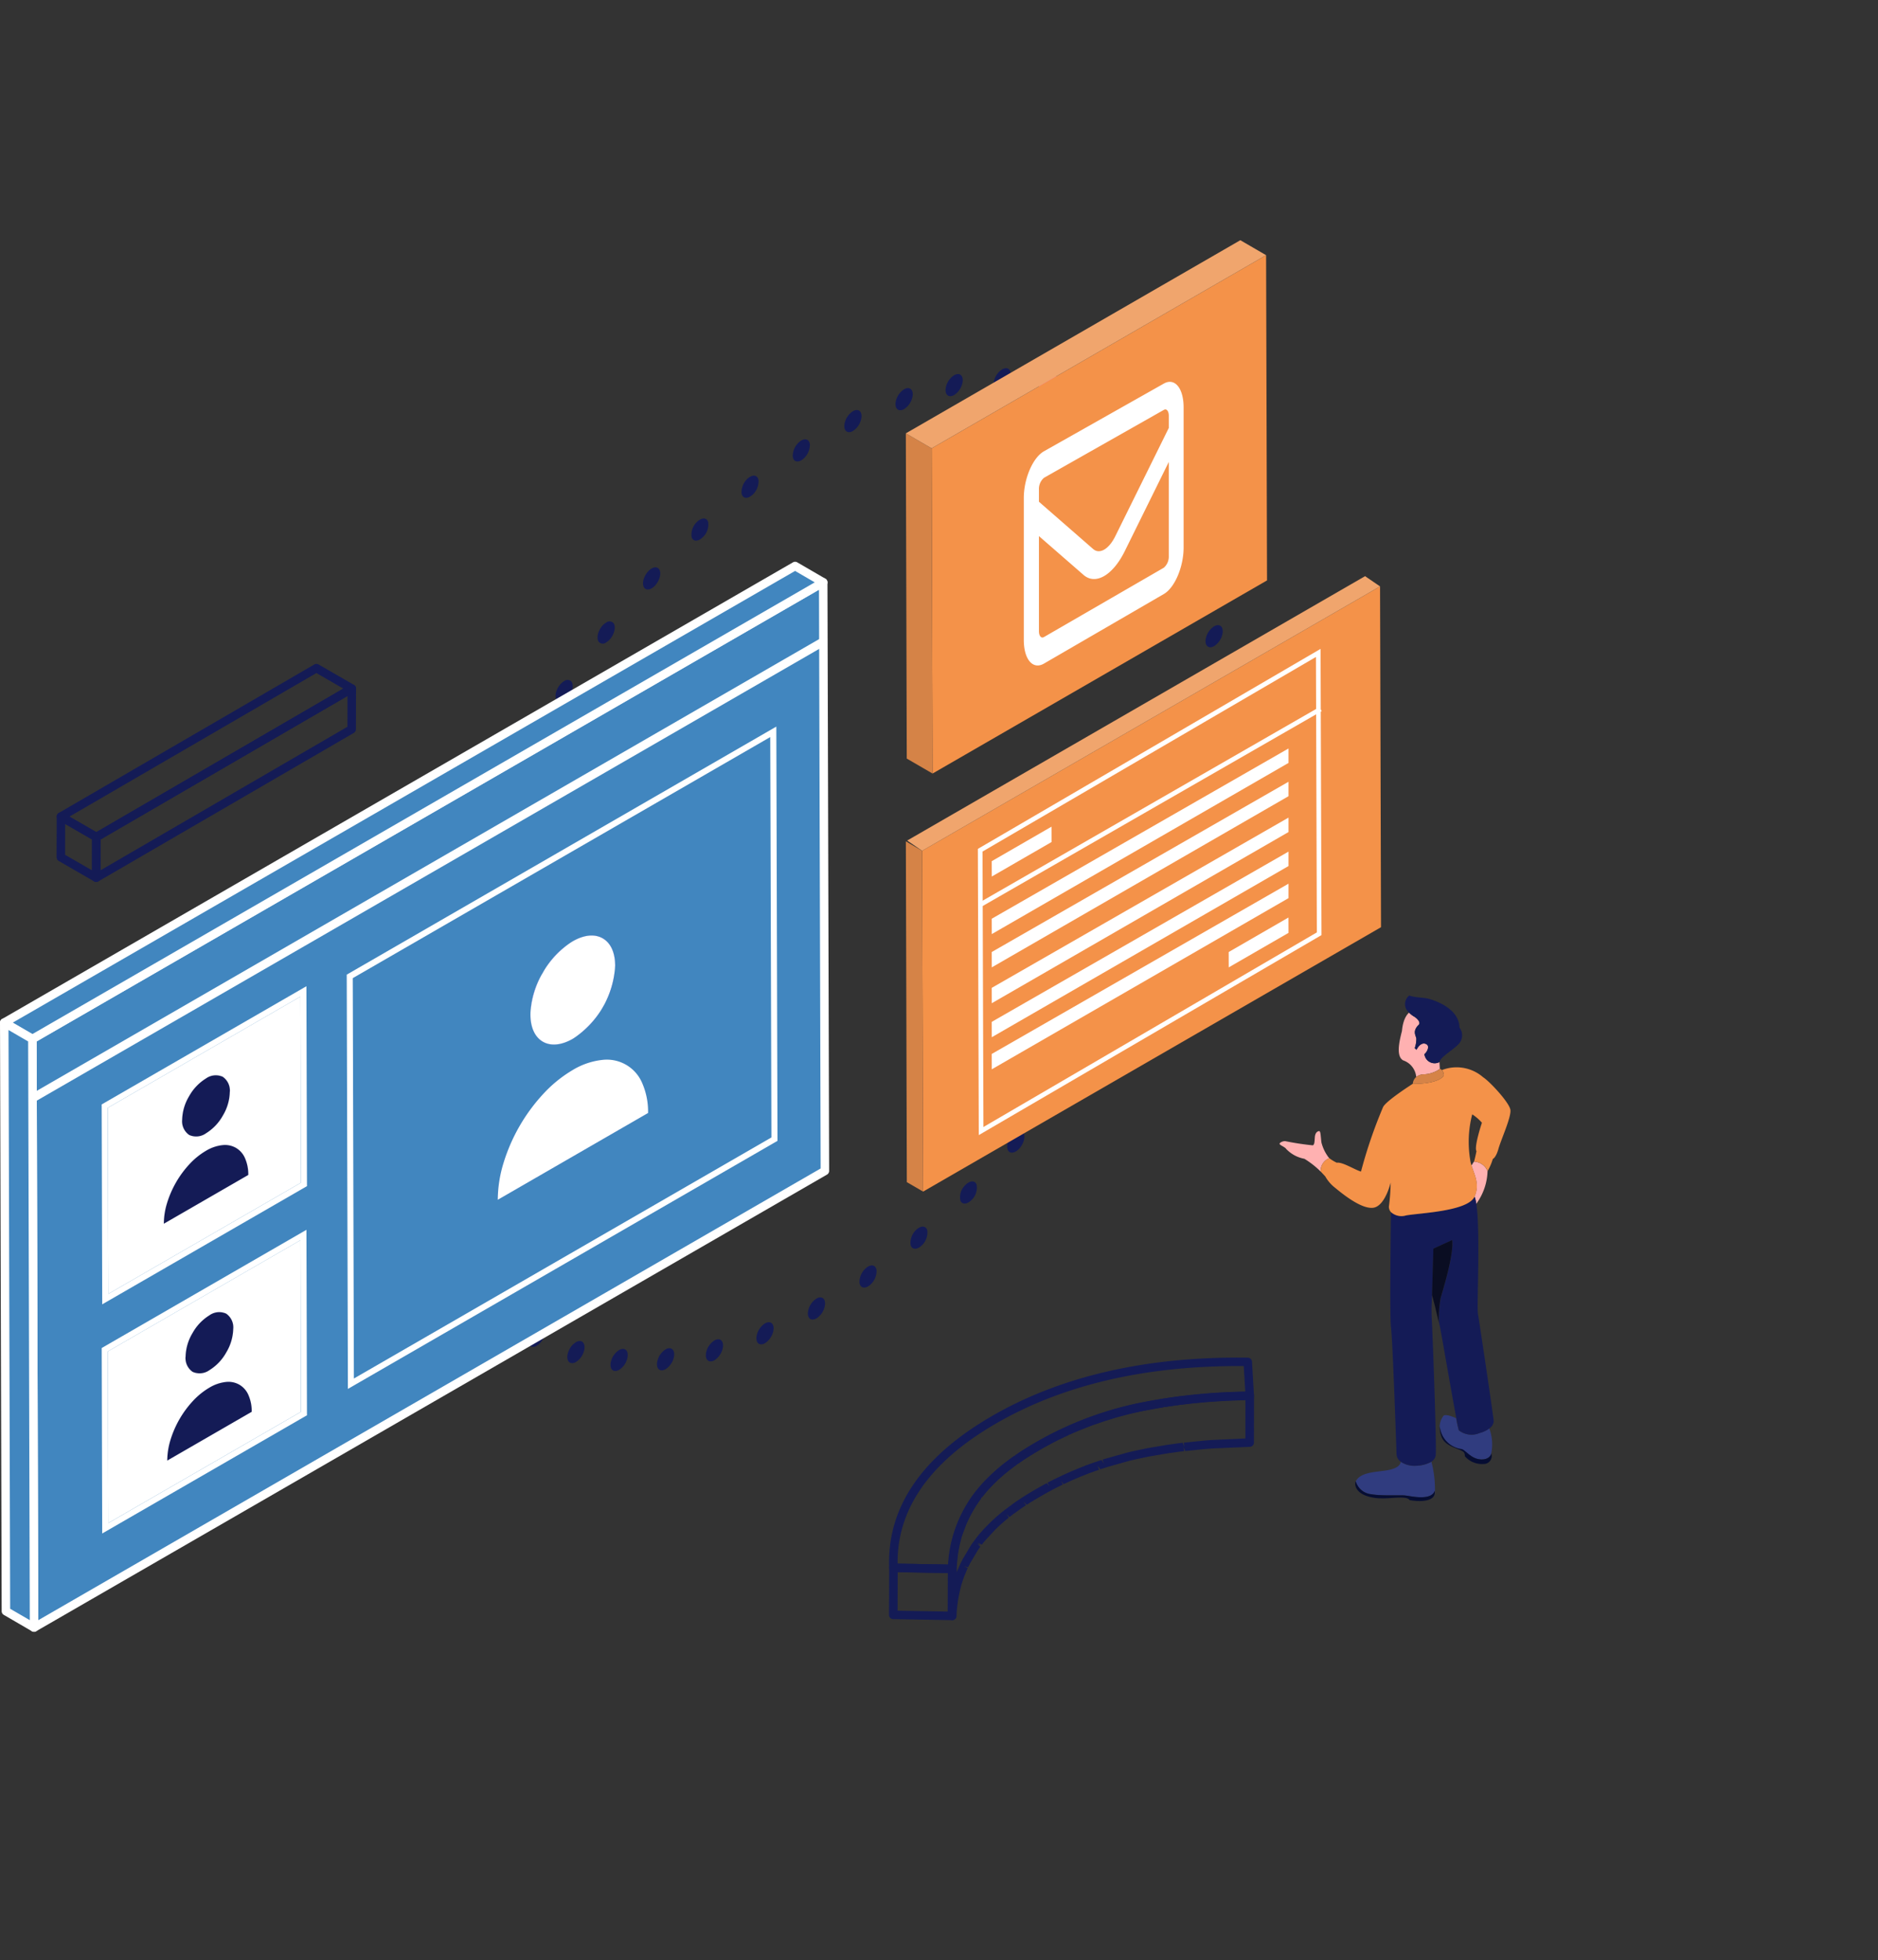 <svg xmlns="http://www.w3.org/2000/svg" xmlns:xlink="http://www.w3.org/1999/xlink" width="403.556" height="421.174" viewBox="0 0 403.556 421.174">
  <rect x="0" y="0" width="403.556" height="421.174" fill="#333333" stroke="none"/>
  <defs>
    <clipPath id="clip-path">
      <rect id="Rectangle_1170" data-name="Rectangle 1170" width="403.556" height="421.174" fill="none"/>
    </clipPath>
    <clipPath id="clip-path-3">
      <rect id="Rectangle_1561" data-name="Rectangle 1561" width="34.342" height="60.946" fill="#fff"/>
    </clipPath>
  </defs>
  <g id="Groupe_3567" data-name="Groupe 3567" transform="translate(0 43)">
    <g id="Groupe_2848" data-name="Groupe 2848" transform="translate(0 -43)" clip-path="url(#clip-path)">
      <g id="Groupe_2847" data-name="Groupe 2847" transform="translate(0 -15.437)">
        <g id="Groupe_2846" data-name="Groupe 2846" clip-path="url(#clip-path)">
          <path id="Tracé_3439" data-name="Tracé 3439" d="M172.377,101.04l-.534.846c.626,1.954,1.811,4.048.651,6.655a7.02,7.02,0,0,1,.377,1.575,12.456,12.456,0,0,0,2.429-7.053,3.312,3.312,0,0,0-2.918-2.024" transform="translate(144.351 163.996)" fill="#ffb1b1"/>
          <path id="Tracé_3440" data-name="Tracé 3440" d="M172.186,95.732l-.092-1.472a2.221,2.221,0,0,1-3-.951,2.183,2.183,0,0,1-.234-.754c.638-.508,1.1-1.641.534-2.057-.754-.552-1.641-.066-2.239,1.132l-.377-.377a5.935,5.935,0,0,0,.351-2.057c-.131-.69-.887-1.577.508-2.944.454-.456-.2-1.3-1.043-1.8a5.306,5.306,0,0,1-1.016-.806s-1.262.846-1.536,3.919c-.534,2.123-1.354,5.4.248,6.33a4.148,4.148,0,0,1,2.813,3.568,2.7,2.7,0,0,1,1.419-.552,6.529,6.529,0,0,0,3.66-1.172" transform="translate(137.221 149.385)" fill="#ffb1b1"/>
          <path id="Tracé_3441" data-name="Tracé 3441" d="M169.938,144.331c1.862.351,5.378.469,5.4-1.641a23.5,23.5,0,0,0-.754-6.6,7.113,7.113,0,0,1-3.312.872,5.331,5.331,0,0,1-3.3-.872s.118,1.119-2.226,1.693-6.278.285-7.412,2.5a3.851,3.851,0,0,0,3.312,2.786c2.28.418,6.624.131,7.373.287.78.013,5.469,1.3,6.3-1.041v.377c-.026,2.123-3.542,1.993-5.4,1.641" transform="translate(133.01 193.437)" fill="#303c7f"/>
          <path id="Tracé_3442" data-name="Tracé 3442" d="M169.971,142.417c1.862.351,5.378.469,5.4-1.641V140.4c-.819,2.344-5.509,1.054-6.3,1.041-.756-.156-5.093.131-7.373-.287a3.848,3.848,0,0,1-3.321-2.786.554.554,0,0,0-.052.129,1.308,1.308,0,0,0-.052.469c.026.834.651,2.136,3.1,2.76.21.052.443.1.679.144a9.38,9.38,0,0,0,1.2.144,18.051,18.051,0,0,0,1.84,0c.4-.015.808-.04,1.185-.066.572-.039,1.121-.077,1.616-.077,1-.013,1.757.09,2.07.552" transform="translate(132.951 195.351)" fill="#060d33"/>
          <path id="Tracé_3443" data-name="Tracé 3443" d="M160.108,103.313a9.071,9.071,0,0,1-1.68-3.386c-.184-1.472-.156-2.5-.521-2.449s-.834.351-.9,1.354-.077,1.536-.429,1.706q-2.978-.3-5.914-.9c-.467-.064-1.472.377-1.172.69s1.1.587,1.354.977a7.184,7.184,0,0,0,3.921,2.123,18.971,18.971,0,0,1,3.5,2.747,2.9,2.9,0,0,1,1.84-2.865" transform="translate(125.53 161.002)" fill="#ffb1b1"/>
          <path id="Tracé_3444" data-name="Tracé 3444" d="M168.222,132.8c-.013-.064-.026-.118-.039-.184.013.064.026.131.039.184" transform="translate(141.276 190.523)" fill="#c27770"/>
          <path id="Tracé_3445" data-name="Tracé 3445" d="M172.231,133.887a24.575,24.575,0,0,1-.552-2.576s-2.123-1.018-2.71-.535a4.129,4.129,0,0,0-.754,3.36,5.172,5.172,0,0,1-.052-1.093,5.409,5.409,0,0,0,4.7,4.909c.808.2,2.07,2.136,4.1,2.208s2.254-1.277,2.254-1.277a9.73,9.73,0,0,0-.418-5.378,6.461,6.461,0,0,1-2.122,1,4.417,4.417,0,0,1-4.455-.613" transform="translate(141.227 188.865)" fill="#303c7f"/>
          <path id="Tracé_3446" data-name="Tracé 3446" d="M168.272,132.981l-.039-.156Z" transform="translate(141.318 190.696)" fill="#c27770"/>
          <path id="Tracé_3447" data-name="Tracé 3447" d="M168.34,133.161c-.013-.039-.026-.077-.039-.131.013.053.026.092.039.131" transform="translate(141.375 190.868)" fill="#c27770"/>
          <path id="Tracé_3448" data-name="Tracé 3448" d="M176.957,139.062c-2.046-.064-3.3-2.024-4.105-2.208a5.409,5.409,0,0,1-4.7-4.911,5.159,5.159,0,0,0,.052,1.1c.013.052.013.09.026.144s.026.116.039.184a1.451,1.451,0,0,0,.052.2l.039.156c.028.077.053.156.079.234.013.04.026.079.04.131a2.6,2.6,0,0,0,.155.368c.992,2.085,4.2,2.306,4.755,3.178a1.559,1.559,0,0,1,.142.736,4.823,4.823,0,0,0,3.96,1.68,1.721,1.721,0,0,0,1.733-2.254c-.013,0-.223,1.354-2.265,1.277" transform="translate(141.243 189.955)" fill="#060d33"/>
          <path id="Tracé_3449" data-name="Tracé 3449" d="M168,119.656c0-.013-.013-.039-.013-.052s.013.026.013.052" transform="translate(141.11 179.588)" fill="#67a5ec"/>
          <path id="Tracé_3450" data-name="Tracé 3450" d="M167.941,119.411c0-.026-.013-.052-.013-.077a.16.16,0,0,0,.013.077" transform="translate(141.062 179.363)" fill="#67a5ec"/>
          <path id="Tracé_3451" data-name="Tracé 3451" d="M167.3,116.821" transform="translate(140.533 177.252)" fill="#67a5ec"/>
          <path id="Tracé_3452" data-name="Tracé 3452" d="M167.353,117.019a.751.751,0,0,1-.026-.092.178.178,0,0,0,.026.092" transform="translate(140.557 177.341)" fill="#67a5ec"/>
          <path id="Tracé_3453" data-name="Tracé 3453" d="M167.276,116.733a.05.05,0,0,0-.013-.039.05.05,0,0,1,.013.039" transform="translate(140.504 177.145)" fill="#67a5ec"/>
          <path id="Tracé_3454" data-name="Tracé 3454" d="M167.262,116.658a.1.1,0,0,1-.013-.039.1.1,0,0,0,.013.039" transform="translate(140.492 177.082)" fill="#67a5ec"/>
          <path id="Tracé_3455" data-name="Tracé 3455" d="M165.748,109.174a3.368,3.368,0,0,1-3.229-.69s-.339,22.218,0,24.77,1.093,24.251,1.185,27.247a2.077,2.077,0,0,0,.9,1.588,5.318,5.318,0,0,0,3.283.874,7.291,7.291,0,0,0,3.312-.874,1.958,1.958,0,0,0,.92-1.354c.236-1.706-.716-27.806-.859-29.473a44.637,44.637,0,0,1,.092-4.986l.285-9.964,4.039-1.84c.377,3.139-1.993,10.731-2.462,12.385a26.2,26.2,0,0,0-.379,5.378c.079.326.144.626.2.887.339,1.627,2.475,14.142,3.516,19.638a25.652,25.652,0,0,0,.552,2.576,4.354,4.354,0,0,0,4.442.6,6.234,6.234,0,0,0,2.122-1,2.132,2.132,0,0,0,.92-1.5c.026-.442-3.073-21.372-3.386-23.077-.287-1.536.552-17.8-.351-23.664a7.83,7.83,0,0,0-.379-1.575c-1.432,3.191-11.734,3.529-14.72,4.063" transform="translate(136.392 167.421)" fill="#141b56"/>
          <path id="Tracé_3456" data-name="Tracé 3456" d="M167.681,118.322c0-.026-.015-.039-.015-.064,0,.026,0,.052.015.064" transform="translate(140.842 178.459)" fill="#67a5ec"/>
          <path id="Tracé_3457" data-name="Tracé 3457" d="M167.428,117.355c0-.013-.013-.039-.013-.052a.073.073,0,0,1,.013.052" transform="translate(140.631 177.657)" fill="#67a5ec"/>
          <path id="Tracé_3458" data-name="Tracé 3458" d="M167.49,117.553c0-.013,0-.013-.013-.026s.013.013.013.026" transform="translate(140.68 177.843)" fill="#67a5ec"/>
          <path id="Tracé_3459" data-name="Tracé 3459" d="M167.878,119.124c0-.013-.013-.039-.013-.052a.073.073,0,0,0,.013.052" transform="translate(141.009 179.143)" fill="#67a5ec"/>
          <path id="Tracé_3460" data-name="Tracé 3460" d="M167.749,118.612c-.013-.026-.013-.052-.026-.077a.168.168,0,0,1,.026.077" transform="translate(140.89 178.692)" fill="#67a5ec"/>
          <path id="Tracé_3461" data-name="Tracé 3461" d="M169.1,122.588c.469-1.667,2.852-9.261,2.462-12.385l-4.037,1.849-.287,9.964a.1.1,0,0,0,.013.039.315.315,0,0,0,.026.09.054.054,0,0,0,.013.04c.013.052.026.1.052.184v.013c.015.064.04.131.053.208a.751.751,0,0,1,.026.092c.039.169.09.377.156.6,0,.013.013.039.013.052.026.118.064.236.09.368,0,.013,0,.013.015.026.064.272.142.552.221.859v.026c.039.144.077.287.1.443,0,.026.013.039.013.064.039.144.064.287.1.431.013.026.013.052.026.077.079.3.144.613.223.92,0,.013.013.039.013.052.039.144.064.287.1.431,0,.026.013.052.013.077a4.134,4.134,0,0,1,.092.418c0,.013.013.039.013.052.039.144.064.287.092.416a25.576,25.576,0,0,1,.39-5.391" transform="translate(140.486 171.693)" fill="#0a0d22"/>
          <path id="Tracé_3462" data-name="Tracé 3462" d="M165.989,86.139c.859.508,1.511,1.354,1.041,1.8-1.393,1.354-.638,2.239-.508,2.944a5.652,5.652,0,0,1-.351,2.059l.377.377c.6-1.2,1.485-1.68,2.241-1.133.572.418.09,1.551-.534,2.059a2.206,2.206,0,0,0,3.229,1.706c.2-1.082,2.721-2.462,3.985-3.739a2.731,2.731,0,0,0,.313-3.68c-.066-4.048-5.132-5.756-6.422-6.133s-3.255-.287-4.363-.756a2.349,2.349,0,0,0-.414,3.3,2.309,2.309,0,0,0,.375.383,4.92,4.92,0,0,0,1.029.821" transform="translate(137.838 147.7)" fill="#141b56"/>
          <path id="Tracé_3463" data-name="Tracé 3463" d="M195.006,99.188c-.2-1.562-4.468-6.147-5.86-7.02a8.681,8.681,0,0,0-8.856-1.549,1.849,1.849,0,0,1,.4,1.067c0,.431-1.472,1.928-6.694,1.9,0,0-5.743,3.66-6.355,4.988a101.686,101.686,0,0,0-4.742,13.857c-1.328-.377-3.984-2.109-5.2-1.9a8.727,8.727,0,0,1-1.614-.977,2.921,2.921,0,0,0-1.851,2.865l.977,1.043a8.242,8.242,0,0,0,2.111,2.447c1.536,1.264,5.627,4.624,8.192,4.3s3.752-5.4,3.752-5.4a43.8,43.8,0,0,1-.339,4.883,1.654,1.654,0,0,0,.429,1.472,3.371,3.371,0,0,0,3.231.69c3-.534,13.283-.872,14.72-4.048,1.172-2.605-.026-4.7-.651-6.655a6.608,6.608,0,0,1-.3-1.277,23.54,23.54,0,0,1,.443-9.741,10.168,10.168,0,0,1,2.083,1.8s-1.744,5.224-1.172,6.109c-.208,1.121-.521,2.254-.521,2.254a3.312,3.312,0,0,1,2.918,2.024,12.217,12.217,0,0,0,1.119-2.605s.664-.234,1.213-2.188,2.747-6.747,2.565-8.322" transform="translate(129.562 154.745)" fill="#f49249"/>
          <path id="Tracé_3464" data-name="Tracé 3464" d="M171.659,91.546a1.916,1.916,0,0,0-.4-1.067.664.664,0,0,0-.431-.261,6.479,6.479,0,0,1-3.66,1.159,2.645,2.645,0,0,0-1.419.552,2.116,2.116,0,0,0-.756,1.511c5.2.013,6.668-1.483,6.668-1.9" transform="translate(138.595 154.905)" fill="#d58347"/>
          <path id="Tracé_3466" data-name="Tracé 3466" d="M143.685,37.631c1.01-.407,1.719.267,1.581,1.507a4.14,4.14,0,0,1-1.836,2.881,2.306,2.306,0,0,1-.261.131c-1.01.407-1.719-.252-1.57-1.514v.013a4.111,4.111,0,0,1,1.825-2.887c.086-.048.173-.092.261-.131" transform="translate(118.928 126.069)" fill="#f45d90"/>
          <path id="Tracé_3467" data-name="Tracé 3467" d="M142.677,45.058c.975-.224,1.544.637,1.253,1.926a4.094,4.094,0,0,1-1.763,2.541,1.97,1.97,0,0,1-.535.219c-.977.239-1.544-.622-1.253-1.914a4.148,4.148,0,0,1,1.781-2.559,2.025,2.025,0,0,1,.517-.213" transform="translate(117.856 132.378)" fill="#f45d90"/>
          <path id="Tracé_3468" data-name="Tracé 3468" d="M140.815,52.737c.929-.05,1.345.981.913,2.3a4.06,4.06,0,0,1-1.678,2.2,1.787,1.787,0,0,1-.775.254c-.929.037-1.332-.99-.913-2.3a4.1,4.1,0,0,1,1.676-2.208,1.7,1.7,0,0,1,.776-.248" transform="translate(116.088 138.856)" fill="#f45d90"/>
          <path id="Tracé_3469" data-name="Tracé 3469" d="M140.124,15.081a3.284,3.284,0,0,1-.826.7c-.675.39-1.328.34-1.656-.219-.46-.788-.1-2.28.815-3.336a3.226,3.226,0,0,1,.819-.7c.677-.392,1.336-.339,1.662.212.462.788.1,2.282-.813,3.336" transform="translate(115.454 104.032)" fill="#f45d90"/>
          <path id="Tracé_3470" data-name="Tracé 3470" d="M138.161,60.494c.859.14,1.11,1.306.561,2.611a3.97,3.97,0,0,1-1.549,1.868,1.527,1.527,0,0,1-1,.237c-.87-.132-1.121-1.3-.572-2.6a3.986,3.986,0,0,1,1.557-1.873,1.543,1.543,0,0,1,1-.239" transform="translate(113.664 145.362)" fill="#f45d90"/>
          <path id="Tracé_3471" data-name="Tracé 3471" d="M137.256,10.617a3.548,3.548,0,0,1-1.054.992,1.173,1.173,0,0,1-1.52-.046c-.591-.62-.383-2.064.462-3.227a3.473,3.473,0,0,1,1.041-.975,1.207,1.207,0,0,1,1.533.029c.578.638.37,2.085-.462,3.227" transform="translate(112.852 100.525)" fill="#f45d90"/>
          <path id="Tracé_3472" data-name="Tracé 3472" d="M134.773,68.179c.778.322.876,1.6.208,2.881a3.837,3.837,0,0,1-1.4,1.555,1.378,1.378,0,0,1-1.205.18c-.776-.309-.863-1.61-.208-2.881a3.891,3.891,0,0,1,1.406-1.557,1.375,1.375,0,0,1,1.2-.178" transform="translate(110.653 151.769)" fill="#f45d90"/>
          <path id="Tracé_3473" data-name="Tracé 3473" d="M133.679,7.082a3.713,3.713,0,0,1-1.248,1.279,1.293,1.293,0,0,1-1.373.1c-.7-.464-.64-1.834.109-3.065a3.675,3.675,0,0,1,1.244-1.275,1.293,1.293,0,0,1,1.376-.1c.684.469.64,1.833-.109,3.064" transform="translate(109.681 97.802)" fill="#f45d90"/>
          <path id="Tracé_3474" data-name="Tracé 3474" d="M129.362,75.743a1.28,1.28,0,0,1,1.391-.088c.683.471.616,1.862-.144,3.086a3.665,3.665,0,0,1-1.225,1.248,1.289,1.289,0,0,1-1.384.1c-.684-.484-.618-1.875.144-3.1l-.011.007a3.7,3.7,0,0,1,1.229-1.249" transform="translate(107.124 157.968)" fill="#f45d90"/>
          <path id="Tracé_3475" data-name="Tracé 3475" d="M129.478,4.507a3.882,3.882,0,0,1-1.424,1.59,1.379,1.379,0,0,1-1.183.186c-.789-.3-.9-1.577-.243-2.861a3.83,3.83,0,0,1,1.415-1.579,1.435,1.435,0,0,1,1.192-.2c.789.3.9,1.59.243,2.861" transform="translate(106.009 95.891)" fill="#f45d90"/>
          <path id="Tracé_3476" data-name="Tracé 3476" d="M124.637,82.746a1.2,1.2,0,0,1,1.536.037c.578.638.359,2.092-.475,3.235a3.525,3.525,0,0,1-1.045.975,1.177,1.177,0,0,1-1.529-.044c-.578-.638-.37-2.085.473-3.235a3.526,3.526,0,0,1,1.04-.968" transform="translate(103.152 163.851)" fill="#f45d90"/>
          <path id="Tracé_3477" data-name="Tracé 3477" d="M124.739,2.915A3.951,3.951,0,0,1,123.184,4.8a1.568,1.568,0,0,1-1,.243c-.859-.127-1.11-1.306-.572-2.6a4.022,4.022,0,0,1,1.568-1.89,1.531,1.531,0,0,1,.992-.237c.859.14,1.122,1.3.572,2.6" transform="translate(101.914 94.808)" fill="#f45d90"/>
          <path id="Tracé_3478" data-name="Tracé 3478" d="M119.469,89.27c.672-.388,1.316-.335,1.649.2.473.782.112,2.274-.8,3.33a3.266,3.266,0,0,1-.839.721c-.672.386-1.323.339-1.654-.2-.462-.788-.1-2.28.8-3.329a3.329,3.329,0,0,1,.845-.725" transform="translate(98.803 169.334)" fill="#141b56"/>
          <path id="Tracé_3479" data-name="Tracé 3479" d="M119.558,2.314a4.085,4.085,0,0,1-1.673,2.2,1.675,1.675,0,0,1-.78.248c-.929.037-1.332-1-.9-2.32A4.083,4.083,0,0,1,117.874.255,1.777,1.777,0,0,1,118.669,0c.929-.037,1.321,1.008.889,2.313" transform="translate(97.468 94.558)" fill="#141b56"/>
          <path id="Tracé_3480" data-name="Tracé 3480" d="M113.946,95.213c.756-.438,1.467-.3,1.735.412a3.573,3.573,0,0,1-1.1,3.351,3.135,3.135,0,0,1-.629.493c-.758.438-1.468.3-1.748-.4a3.606,3.606,0,0,1,1.11-3.358,3.085,3.085,0,0,1,.629-.493" transform="translate(94.164 174.328)" fill="#141b56"/>
          <path id="Tracé_3481" data-name="Tracé 3481" d="M114.033,2.7a4.116,4.116,0,0,1-1.75,2.482,1.946,1.946,0,0,1-.572.224c-.977.2-1.509-.7-1.194-1.987a4.067,4.067,0,0,1,1.744-2.48,1.932,1.932,0,0,1,.578-.226c.977-.213,1.509.684,1.194,1.987" transform="translate(92.759 95.132)" fill="#141b56"/>
          <path id="Tracé_6608" data-name="Tracé 6608" d="M114.033,2.7a4.116,4.116,0,0,1-1.75,2.482,1.946,1.946,0,0,1-.572.224c-.977.2-1.509-.7-1.194-1.987a4.067,4.067,0,0,1,1.744-2.48,1.932,1.932,0,0,1,.578-.226c.977-.213,1.509.684,1.194,1.987" transform="translate(148.624 149.085)" fill="#141b56"/>
          <path id="Tracé_3482" data-name="Tracé 3482" d="M108.16,100.492c.846-.489,1.61-.259,1.805.618a3.832,3.832,0,0,1-1.391,3.345,2.739,2.739,0,0,1-.408.289c-.846.489-1.608.259-1.805-.62a3.852,3.852,0,0,1,1.391-3.343,2.836,2.836,0,0,1,.408-.289" transform="translate(89.305 178.761)" fill="#141b56"/>
          <path id="Tracé_3483" data-name="Tracé 3483" d="M108.255,4.048a4.126,4.126,0,0,1-1.805,2.773,2.029,2.029,0,0,1-.364.169c-1,.361-1.66-.379-1.474-1.636a4.128,4.128,0,0,1,1.805-2.775,2.2,2.2,0,0,1,.362-.167c1-.361,1.66.381,1.476,1.636" transform="translate(87.849 96.508)" fill="#141b56"/>
          <path id="Tracé_3484" data-name="Tracé 3484" d="M102.221,105.025c.94-.543,1.741-.188,1.831.861a3.986,3.986,0,0,1-1.649,3.277c-.064.044-.127.085-.19.121-.933.539-1.746.178-1.836-.857a4,4,0,0,1,1.649-3.279c.066-.046.131-.086.2-.123" transform="translate(84.31 182.569)" fill="#141b56"/>
          <path id="Tracé_3485" data-name="Tracé 3485" d="M102.3,6.343a4.081,4.081,0,0,1-1.838,3.04c-.042.026-.086.05-.131.072-1.021.508-1.788-.063-1.72-1.279a4.107,4.107,0,0,1,1.838-3.042c.044-.024.087-.048.129-.068,1.012-.5,1.79.063,1.722,1.277" transform="translate(82.828 98.659)" fill="#141b56"/>
          <path id="Tracé_3486" data-name="Tracé 3486" d="M96.231,108.738c1.023-.563,1.836-.059,1.816,1.128a4.076,4.076,0,0,1-1.844,3.146l-.042.026c-1.023.563-1.836.059-1.816-1.13a4.082,4.082,0,0,1,1.844-3.146l.042-.024" transform="translate(79.251 185.706)" fill="#141b56"/>
          <path id="Tracé_3487" data-name="Tracé 3487" d="M96.269,9.5a4.054,4.054,0,0,1-1.744,3.251c-.029.018-.059.037-.088.053-.983.569-1.807.169-1.857-.946a4.062,4.062,0,0,1,1.744-3.251c.029-.018.059-.035.088-.052.983-.569,1.807-.158,1.857.944" transform="translate(77.765 101.535)" fill="#141b56"/>
          <path id="Tracé_3488" data-name="Tracé 3488" d="M90.444,111.531c1.01-.421,1.719.252,1.57,1.5A4.1,4.1,0,0,1,90.2,115.9a2.4,2.4,0,0,1-.276.136c-1.01.421-1.719-.252-1.57-1.5a4.092,4.092,0,0,1,1.811-2.867,2.129,2.129,0,0,1,.276-.136" transform="translate(74.205 188.141)" fill="#141b56"/>
          <path id="Tracé_3489" data-name="Tracé 3489" d="M90.258,13.507a3.933,3.933,0,0,1-1.5,3.325,2.7,2.7,0,0,1-.322.219c-.883.51-1.66.234-1.82-.712a3.937,3.937,0,0,1,1.5-3.325,2.813,2.813,0,0,1,.32-.217c.878-.506,1.663-.236,1.823.71" transform="translate(72.736 105.097)" fill="#141b56"/>
          <path id="Tracé_3490" data-name="Tracé 3490" d="M84.768,113.444c.988-.259,1.566.583,1.3,1.86a4.139,4.139,0,0,1-1.776,2.6,1.98,1.98,0,0,1-.488.2c-.986.259-1.577-.576-1.31-1.866a4.13,4.13,0,0,1,1.781-2.593,1.961,1.961,0,0,1,.493-.208" transform="translate(69.242 189.814)" fill="#141b56"/>
          <path id="Tracé_3491" data-name="Tracé 3491" d="M84.357,18.286a3.737,3.737,0,0,1-1.225,3.358,3.038,3.038,0,0,1-.55.412c-.788.456-1.52.287-1.77-.48a3.754,3.754,0,0,1,1.225-3.371,3.018,3.018,0,0,1,.539-.4c.791-.458,1.527-.3,1.781.484" transform="translate(67.814 109.298)" fill="#141b56"/>
          <path id="Tracé_3492" data-name="Tracé 3492" d="M79.282,114.446c.94-.083,1.391.9,1.007,2.2a4.139,4.139,0,0,1-1.709,2.3,1.743,1.743,0,0,1-.707.243c-.942.1-1.4-.88-1.006-2.191a4.077,4.077,0,0,1,1.708-2.309,1.841,1.841,0,0,1,.708-.248" transform="translate(64.449 190.691)" fill="#141b56"/>
          <path id="Tracé_3493" data-name="Tracé 3493" d="M77.711,27.133l.011-.007a3.22,3.22,0,0,1-.76.629c-.708.408-1.384.328-1.7-.278-.425-.822-.006-2.335.92-3.343a3.237,3.237,0,0,1,.762-.631c.7-.4,1.373-.326,1.685.287.427.822.018,2.315-.92,3.343" transform="translate(63.083 114.09)" fill="#141b56"/>
          <path id="Tracé_3494" data-name="Tracé 3494" d="M74.061,114.523c.894.064,1.2,1.185.7,2.5a4.038,4.038,0,0,1-1.606,2,1.565,1.565,0,0,1-.916.243c-.894-.064-1.2-1.185-.7-2.5a4.065,4.065,0,0,1,1.608-1.995,1.607,1.607,0,0,1,.914-.247" transform="translate(59.892 190.756)" fill="#141b56"/>
          <path id="Tracé_3495" data-name="Tracé 3495" d="M73.21,29.923c.532.694.265,2.16-.6,3.283a3.465,3.465,0,0,1-.96.867,1.174,1.174,0,0,1-1.59-.1c-.532-.694-.265-2.158.6-3.283a3.458,3.458,0,0,1,.962-.865,1.172,1.172,0,0,1,1.59.1" transform="translate(58.618 119.398)" fill="#141b56"/>
          <path id="Tracé_3496" data-name="Tracé 3496" d="M69.221,113.639c.811.248.979,1.489.361,2.78a3.9,3.9,0,0,1-1.47,1.689,1.43,1.43,0,0,1-1.113.208c-.826-.228-.983-1.476-.374-2.76a3.912,3.912,0,0,1,1.479-1.7,1.467,1.467,0,0,1,1.117-.215" transform="translate(55.655 189.984)" fill="#141b56"/>
          <path id="Tracé_3497" data-name="Tracé 3497" d="M68.164,36.615c.637.552.523,1.956-.274,3.146a3.614,3.614,0,0,1-1.163,1.152,1.217,1.217,0,0,1-1.433.037c-.65-.545-.524-1.956.261-3.139a3.661,3.661,0,0,1,1.17-1.156,1.23,1.23,0,0,1,1.439-.04" transform="translate(54.497 125.136)" fill="#141b56"/>
          <path id="Tracé_3498" data-name="Tracé 3498" d="M63.531,111.95a1.306,1.306,0,0,1,1.3-.131c.719.408.734,1.739.02,2.99a3.8,3.8,0,0,1-1.321,1.4,1.322,1.322,0,0,1-1.3.138c-.73-.416-.734-1.752-.02-3a3.765,3.765,0,0,1,1.316-1.395" transform="translate(51.816 188.386)" fill="#141b56"/>
          <path id="Tracé_3499" data-name="Tracé 3499" d="M63.587,43.756c.743.383.769,1.706.068,2.977a3.726,3.726,0,0,1-1.327,1.422,1.347,1.347,0,0,1-1.282.151c-.742-.37-.78-1.7-.079-2.957a3.809,3.809,0,0,1,1.343-1.441,1.357,1.357,0,0,1,1.277-.153" transform="translate(50.792 131.229)" fill="#f45d90"/>
          <path id="Tracé_3500" data-name="Tracé 3500" d="M59.528,109.069a1.209,1.209,0,0,1,1.461-.018c.626.57.477,2-.331,3.18a3.642,3.642,0,0,1-1.137,1.1,1.209,1.209,0,0,1-1.461.018c-.626-.572-.477-2,.333-3.18a3.619,3.619,0,0,1,1.135-1.1" transform="translate(48.446 185.964)" fill="#f45d90"/>
          <path id="Tracé_3501" data-name="Tracé 3501" d="M59.99,53.962a3.965,3.965,0,0,1-1.505,1.75,1.517,1.517,0,0,1-1.078.228c-.824-.213-1.016-1.441-.431-2.725a3.941,3.941,0,0,1,1.505-1.759,1.454,1.454,0,0,1,1.076-.219c.837.206,1.029,1.42.432,2.725" transform="translate(47.576 137.571)" fill="#f45d90"/>
          <path id="Tracé_3502" data-name="Tracé 3502" d="M56.157,105.247c.642-.372,1.271-.351,1.612.134.508.734.206,2.206-.684,3.3a3.389,3.389,0,0,1-.913.808c-.64.368-1.266.348-1.616-.132-.508-.736-.206-2.208.684-3.3a3.378,3.378,0,0,1,.916-.81" transform="translate(45.621 182.752)" fill="#f45d90"/>
          <path id="Tracé_3503" data-name="Tracé 3503" d="M56.965,61.342a4.048,4.048,0,0,1-1.636,2.085,1.646,1.646,0,0,1-.865.25c-.905-.017-1.249-1.117-.771-2.434a3.994,3.994,0,0,1,1.617-2.064,1.659,1.659,0,0,1,.87-.25c.907.017,1.262,1.1.784,2.414" transform="translate(44.922 144.058)" fill="#f45d90"/>
          <path id="Tracé_3504" data-name="Tracé 3504" d="M55.249,100.872v-.013a3.521,3.521,0,0,1-1.027,3.364,3.113,3.113,0,0,1-.686.546c-.736.427-1.435.326-1.724-.344a3.543,3.543,0,0,1,1.038-3.371,3.105,3.105,0,0,1,.672-.537c.734-.423,1.437-.316,1.728.355" transform="translate(43.412 178.783)" fill="#f45d90"/>
          <path id="Tracé_3505" data-name="Tracé 3505" d="M53.5,95.551a3.868,3.868,0,0,1-1.367,3.358,3.03,3.03,0,0,1-.431.307c-.841.486-1.6.269-1.807-.6a3.838,3.838,0,0,1,1.367-3.345,2.99,2.99,0,0,1,.438-.313c.83-.48,1.586-.254,1.8.591" transform="translate(41.871 174.118)" fill="#f45d90"/>
          <path id="Tracé_3506" data-name="Tracé 3506" d="M50.883,92.831c-.057.039-.116.075-.173.109-.948.546-1.75.177-1.842-.88A3.992,3.992,0,0,1,50.542,88.8c.057-.039.114-.075.169-.109.94-.541,1.754-.178,1.844.865a4.062,4.062,0,0,1-1.673,3.279" transform="translate(41.043 168.848)" fill="#f45d90"/>
          <path id="Tracé_3507" data-name="Tracé 3507" d="M50.494,86.132c-1.023.523-1.812-.022-1.757-1.231a4.1,4.1,0,0,1,1.838-3.065c.035-.02.07-.039.107-.057,1.023-.537,1.8.015,1.757,1.216A4.1,4.1,0,0,1,50.6,86.074c-.035.02-.07.04-.107.059" transform="translate(40.938 163.081)" fill="#f45d90"/>
          <path id="Tracé_3508" data-name="Tracé 3508" d="M50.964,78.944c-1,.348-1.66-.394-1.452-1.663a4.114,4.114,0,0,1,1.805-2.76,2.071,2.071,0,0,1,.362-.169c1-.346,1.662.394,1.454,1.676a4.119,4.119,0,0,1-1.805,2.747,2.089,2.089,0,0,1-.364.169" transform="translate(41.559 156.943)" fill="#f45d90"/>
          <path id="Tracé_3509" data-name="Tracé 3509" d="M52.306,71.4c-.964.166-1.474-.758-1.135-2.063a4.142,4.142,0,0,1,1.739-2.418,1.836,1.836,0,0,1,.631-.234c.964-.166,1.461.765,1.122,2.068A4.073,4.073,0,0,1,52.93,71.16a1.89,1.89,0,0,1-.624.237" transform="translate(42.896 150.557)" fill="#f45d90"/>
          <path id="Tracé_3510" data-name="Tracé 3510" d="M141.642,20.827c-.778.449-1.5.309-1.768-.425a3.69,3.69,0,0,1,1.167-3.378,2.984,2.984,0,0,1,.587-.451c.769-.445,1.49-.294,1.755.438a3.664,3.664,0,0,1-1.156,3.371,3.221,3.221,0,0,1-.585.445" transform="translate(117.416 108.27)" fill="#f45d90"/>
          <path id="Tracé_3511" data-name="Tracé 3511" d="M141.332,25.964a3.929,3.929,0,0,1,1.485-3.332,2.9,2.9,0,0,1,.32-.217c.878-.506,1.663-.236,1.835.69a3.944,3.944,0,0,1-1.485,3.332,2.621,2.621,0,0,1-.34.234c-.878.506-1.656.232-1.814-.707" transform="translate(118.694 113.175)" fill="#f45d90"/>
          <path id="Tracé_3512" data-name="Tracé 3512" d="M3.781,123.123,173.723,25.006l.359,126.468L4.14,249.589Z" transform="translate(3.176 115.564)" fill="#4186bf"/>
          <path id="Tracé_3513" data-name="Tracé 3513" d="M4.555,250.918a.913.913,0,0,1-.913-.909L3.285,123.541a.916.916,0,0,1,.456-.793l169.94-98.117a.914.914,0,0,1,1.369.789l.361,126.466a.914.914,0,0,1-.456.793L5.011,250.8a.916.916,0,0,1-.456.121m.558-126.853.35,124.361,168.122-97.065L173.231,27Z" transform="translate(2.759 115.147)" fill="#fff"/>
          <path id="Tracé_3514" data-name="Tracé 3514" d="M6.54,124.727.5,121.214,170.438,23.1l6.044,3.513Z" transform="translate(0.417 113.96)" fill="#4186bf"/>
          <path id="Tracé_3515" data-name="Tracé 3515" d="M6.957,126.057a.908.908,0,0,1-.458-.125L.454,122.42a.912.912,0,0,1,0-1.579L170.4,22.724a.908.908,0,0,1,.914,0l6.043,3.513a.913.913,0,0,1,0,1.581L7.413,125.934a.9.9,0,0,1-.456.123m-4.225-4.423,4.227,2.455L175.077,27.026l-4.225-2.456Z" transform="translate(0 113.544)" fill="#fff"/>
          <path id="Tracé_3516" data-name="Tracé 3516" d="M6.9,206.4.855,202.888.5,76.422,6.54,79.934Z" transform="translate(0.416 158.753)" fill="#4186bf"/>
          <path id="Tracé_3517" data-name="Tracé 3517" d="M7.314,207.73a.906.906,0,0,1-.458-.123L.813,204.094a.913.913,0,0,1-.454-.786L0,76.84a.914.914,0,0,1,1.373-.791l6.043,3.513a.917.917,0,0,1,.454.786l.357,126.468a.911.911,0,0,1-.913.915m-5.132-4.952L6.4,205.229,6.046,80.877,1.829,78.426Z" transform="translate(0 158.336)" fill="#fff"/>
          <path id="Tracé_3518" data-name="Tracé 3518" d="M40.492,95.149l92.314-53.3.252,89.014-92.314,53.3Zm91.259,34.984L131.5,44.1,41.789,95.9l.243,86.03,89.719-51.8" transform="translate(34.014 129.714)" fill="#fff"/>
          <path id="Tracé_3519" data-name="Tracé 3519" d="M130.915,43.074l.245,86.03L41.441,180.9,41.2,94.872Z" transform="translate(34.605 130.741)" fill="none"/>
          <path id="Tracé_3520" data-name="Tracé 3520" d="M53.984,73.381l.114,39.985-41.4,23.9-.112-39.985Z" transform="translate(10.572 156.199)" fill="#fff"/>
          <path id="Tracé_3521" data-name="Tracé 3521" d="M11.874,97.569l43.995-25.4.123,42.955-44,25.4Zm42.821,16.816L54.581,74.4l-41.4,23.9.114,39.985,41.4-23.9" transform="translate(9.974 155.181)" fill="#fff"/>
          <path id="Tracé_3522" data-name="Tracé 3522" d="M11.877,126.016l43.995-25.4.114,39.849-44,25.4Zm42.812,13.71-.1-36.879-41.4,23.9.1,36.879,41.4-23.9" transform="translate(9.977 179.076)" fill="#fff"/>
          <path id="Tracé_3523" data-name="Tracé 3523" d="M53.987,101.828l.1,36.879-41.4,23.9-.1-36.879Z" transform="translate(10.574 180.095)" fill="#fff"/>
          <line id="Ligne_21" data-name="Ligne 21" x1="170.108" y2="98.213" transform="translate(6.939 153.222)" fill="#141b56"/>
          <rect id="Rectangle_1168" data-name="Rectangle 1168" width="196.424" height="1.826" transform="matrix(0.866, -0.5, 0.5, 0.866, 6.484, 250.648)" fill="#fff"/>
          <path id="Tracé_3524" data-name="Tracé 3524" d="M107.69,62.56l98.4-56.812.208,73.229-98.4,56.812Z" transform="translate(90.462 135.691)" fill="#f49249"/>
          <path id="Tracé_3525" data-name="Tracé 3525" d="M109.16,63.563l-3.218-2.2,98.4-56.812,3.218,2.2Z" transform="translate(88.992 134.688)" fill="#f0a56d"/>
          <path id="Tracé_3526" data-name="Tracé 3526" d="M109.5,110.78l-3.5-2.033-.208-73.229,3.5,2.033Z" transform="translate(88.864 160.699)" fill="#d58347"/>
          <path id="Tracé_3527" data-name="Tracé 3527" d="M71.021,67.5c2.434-1.406,4.72-1.636,6.447-.651s2.681,3.062,2.688,5.859A20.022,20.022,0,0,1,71.08,88.427c-2.427,1.4-4.723,1.634-6.447.651s-2.681-3.062-2.688-5.859a18.286,18.286,0,0,1,2.646-8.939A18.494,18.494,0,0,1,71.021,67.5" transform="translate(52.034 150.204)" fill="#fff"/>
          <path id="Tracé_3528" data-name="Tracé 3528" d="M77.487,66.832c1.726.992,2.688,3.073,2.7,5.871a20.034,20.034,0,0,1-9.1,15.749c-2.434,1.4-4.729,1.639-6.455.655s-2.686-3.073-2.694-5.87a20.031,20.031,0,0,1,9.09-15.745c2.44-1.409,4.734-1.643,6.46-.661m.029,14.821a18.334,18.334,0,0,0,2.648-8.939c-.009-2.8-.964-4.876-2.69-5.859s-4.013-.754-6.447.651A18.5,18.5,0,0,0,64.6,74.29,18.317,18.317,0,0,0,61.95,83.23c.007,2.8.962,4.874,2.688,5.859s4.02.749,6.447-.651a18.479,18.479,0,0,0,6.431-6.784" transform="translate(52.028 150.196)" fill="#6e5ae2"/>
          <path id="Tracé_3529" data-name="Tracé 3529" d="M89.16,85.706a15.309,15.309,0,0,1,1.286,6.5L58.126,110.87a27.409,27.409,0,0,1,1.246-7.965,38.454,38.454,0,0,1,8.573-14.849,27.743,27.743,0,0,1,6.285-5.093,15.55,15.55,0,0,1,6.3-2.173,8.657,8.657,0,0,1,5.147,1.01,8.565,8.565,0,0,1,3.483,3.906M58.139,110.848,90.433,92.2a15.34,15.34,0,0,0-1.286-6.482,8.233,8.233,0,0,0-8.622-4.913,15.528,15.528,0,0,0-6.295,2.169,27.759,27.759,0,0,0-6.28,5.089A38.441,38.441,0,0,0,59.385,102.9a27.435,27.435,0,0,0-1.246,7.943" transform="translate(48.827 162.385)" fill="#6e5ae2"/>
          <path id="Tracé_3530" data-name="Tracé 3530" d="M74.224,82.969A15.528,15.528,0,0,1,80.519,80.8a8.233,8.233,0,0,1,8.622,4.913,15.34,15.34,0,0,1,1.286,6.482L58.133,110.84a27.435,27.435,0,0,1,1.246-7.943,38.441,38.441,0,0,1,8.565-14.838,27.759,27.759,0,0,1,6.28-5.089" transform="translate(48.833 162.393)" fill="#fff"/>
          <path id="Tracé_3531" data-name="Tracé 3531" d="M26.374,83.269a3.619,3.619,0,0,1,3.621-.366,3.566,3.566,0,0,1,1.511,3.292,10.281,10.281,0,0,1-1.487,5.021,10.38,10.38,0,0,1-3.612,3.811,3.627,3.627,0,0,1-3.621.366A3.568,3.568,0,0,1,21.275,92.1a10.27,10.27,0,0,1,1.487-5.021,10.381,10.381,0,0,1,3.612-3.811" transform="translate(17.871 163.915)" fill="#141b56"/>
          <path id="Tracé_3532" data-name="Tracé 3532" d="M30.007,82.894a3.586,3.586,0,0,1,1.514,3.3,10.371,10.371,0,0,1-1.49,5.032,10.379,10.379,0,0,1-3.619,3.814,3.63,3.63,0,0,1-3.627.37,3.582,3.582,0,0,1-1.514-3.3,11.262,11.262,0,0,1,5.108-8.845,3.631,3.631,0,0,1,3.629-.372m.017,8.326A10.3,10.3,0,0,0,31.511,86.2,3.566,3.566,0,0,0,30,82.907a3.618,3.618,0,0,0-3.621.366,11.25,11.25,0,0,0-5.1,8.832A3.57,3.57,0,0,0,22.789,95.4a3.626,3.626,0,0,0,3.623-.366,10.366,10.366,0,0,0,3.612-3.811" transform="translate(17.868 163.909)" fill="#141b56"/>
          <path id="Tracé_3533" data-name="Tracé 3533" d="M36.563,93.5a8.573,8.573,0,0,1,.723,3.649L19.131,107.634a15.447,15.447,0,0,1,.7-4.475,21.594,21.594,0,0,1,4.815-8.341,15.638,15.638,0,0,1,3.531-2.861,8.751,8.751,0,0,1,3.54-1.222,4.865,4.865,0,0,1,2.891.569,4.791,4.791,0,0,1,1.956,2.2M19.138,107.621,37.279,97.148a8.588,8.588,0,0,0-.723-3.641,4.626,4.626,0,0,0-4.843-2.76,8.736,8.736,0,0,0-3.537,1.218,15.693,15.693,0,0,0-3.527,2.859,21.593,21.593,0,0,0-4.812,8.335,15.48,15.48,0,0,0-.7,4.462" transform="translate(16.07 170.756)" fill="#141b56"/>
          <path id="Tracé_3534" data-name="Tracé 3534" d="M28.175,91.96a8.71,8.71,0,0,1,3.535-1.218,4.626,4.626,0,0,1,4.843,2.76,8.638,8.638,0,0,1,.723,3.641L19.135,107.616a15.355,15.355,0,0,1,.7-4.462,21.593,21.593,0,0,1,4.812-8.335,15.61,15.61,0,0,1,3.529-2.859" transform="translate(16.074 170.761)" fill="#141b56"/>
          <path id="Tracé_3535" data-name="Tracé 3535" d="M26.775,110.928a3.615,3.615,0,0,1,3.619-.366,3.571,3.571,0,0,1,1.512,3.292,10.284,10.284,0,0,1-1.489,5.021,10.39,10.39,0,0,1-3.61,3.811,3.627,3.627,0,0,1-3.621.366,3.56,3.56,0,0,1-1.511-3.292,10.267,10.267,0,0,1,1.485-5.021,10.385,10.385,0,0,1,3.614-3.811" transform="translate(18.208 187.149)" fill="#141b56"/>
          <path id="Tracé_3536" data-name="Tracé 3536" d="M30.407,110.553a3.586,3.586,0,0,1,1.514,3.3,10.371,10.371,0,0,1-1.49,5.032,10.379,10.379,0,0,1-3.619,3.814,3.63,3.63,0,0,1-3.627.37,3.582,3.582,0,0,1-1.514-3.3,11.262,11.262,0,0,1,5.108-8.845,3.63,3.63,0,0,1,3.629-.372m.017,8.326a10.315,10.315,0,0,0,1.487-5.021,3.566,3.566,0,0,0-1.511-3.292,3.618,3.618,0,0,0-3.621.366,11.25,11.25,0,0,0-5.1,8.832,3.57,3.57,0,0,0,1.511,3.292,3.626,3.626,0,0,0,3.623-.366,10.366,10.366,0,0,0,3.612-3.811" transform="translate(18.204 187.143)" fill="#141b56"/>
          <path id="Tracé_3537" data-name="Tracé 3537" d="M36.963,121.158a8.572,8.572,0,0,1,.723,3.649L19.531,135.293a15.447,15.447,0,0,1,.7-4.475,21.595,21.595,0,0,1,4.815-8.341,15.639,15.639,0,0,1,3.531-2.861,8.751,8.751,0,0,1,3.54-1.222,4.865,4.865,0,0,1,2.891.569,4.791,4.791,0,0,1,1.956,2.2M19.538,135.28l18.141-10.473a8.587,8.587,0,0,0-.723-3.641,4.626,4.626,0,0,0-4.843-2.76,8.736,8.736,0,0,0-3.537,1.218,15.692,15.692,0,0,0-3.527,2.859,21.592,21.592,0,0,0-4.812,8.335,15.48,15.48,0,0,0-.7,4.462" transform="translate(16.406 193.99)" fill="#141b56"/>
          <path id="Tracé_3538" data-name="Tracé 3538" d="M28.575,119.619A8.71,8.71,0,0,1,32.11,118.4a4.619,4.619,0,0,1,4.843,2.76,8.638,8.638,0,0,1,.723,3.641L19.535,135.275a15.355,15.355,0,0,1,.7-4.462,21.592,21.592,0,0,1,4.812-8.335,15.609,15.609,0,0,1,3.529-2.859" transform="translate(16.41 193.995)" fill="#141b56"/>
          <path id="Tracé_6605" data-name="Tracé 6605" d="M270.035,11.315l.2,69.88-71.876,41.5-.2-69.88Z" transform="translate(2.032 58.957)" fill="#f49249"/>
          <path id="Tracé_6606" data-name="Tracé 6606" d="M200.885,105.218,195.346,102l-.2-69.88,5.537,3.218Z" transform="translate(-0.496 76.432)" fill="#d58347"/>
          <path id="Tracé_6607" data-name="Tracé 6607" d="M200.687,54.282l-5.538-3.218,71.877-41.5,5.538,3.218Z" transform="translate(-0.497 57.487)" fill="#f0a56d"/>
          <g id="Groupe_3573" data-name="Groupe 3573" transform="translate(219.999 97.484)">
            <g id="Groupe_3564" data-name="Groupe 3564" clip-path="url(#clip-path-3)">
              <path id="Tracé_6597" data-name="Tracé 6597" d="M4.337,20.622a3.143,3.143,0,0,0-1.083,2.515v2.627L14.89,35.913c1.39,1.213,3.382.069,4.769-2.737l11.5-23.268v-2.6c0-1.036-.478-1.612-1.063-1.281ZM3.254,33.144V53.562c0,1.046.488,1.619,1.083,1.275l25.756-14.9a3.146,3.146,0,0,0,1.063-2.5V17.218L21.693,36.39c-2.57,5.2-6.279,7.342-8.854,5.1ZM0,24.983c0-4.2,1.947-8.714,4.337-10.064L30.093.374C32.438-.95,34.342,1.35,34.342,5.5V35.6c0,4.15-1.9,8.63-4.249,9.991L4.337,60.54C1.947,61.927,0,59.642,0,55.443Z" transform="translate(0 0)" fill="#fff"/>
            </g>
          </g>
          <g id="Groupe_3574" data-name="Groupe 3574" transform="translate(210.63 155.733)">
            <path id="Tracé_6609" data-name="Tracé 6609" d="M87.634,75.029,74.79,82.445l.009,3.3,12.845-7.415Z" transform="translate(-72.31 -37.696)" fill="#fff"/>
            <path id="Tracé_6610" data-name="Tracé 6610" d="M87.634,75.029,74.79,82.445l.009,3.3,12.845-7.415Z" transform="translate(-21.39 -18.178)" fill="#fff"/>
            <path id="Tracé_6611" data-name="Tracé 6611" d="M138.564,49.64,74.79,86.226l.009,3.3,63.765-36.781Z" transform="translate(-72.31 -29.11)" fill="#fff"/>
            <path id="Tracé_6612" data-name="Tracé 6612" d="M138.564,49.64,74.79,86.226l.009,3.3,63.765-36.781Z" transform="translate(-72.31 -21.959)" fill="#fff"/>
            <path id="Tracé_6613" data-name="Tracé 6613" d="M138.564,49.64,74.79,86.226l.009,3.3,63.765-36.781Z" transform="translate(-72.31 -14.256)" fill="#fff"/>
            <path id="Tracé_6614" data-name="Tracé 6614" d="M138.564,49.64,74.79,86.226l.009,3.3,63.765-36.781Z" transform="translate(-72.31 -6.95)" fill="#fff"/>
            <path id="Tracé_6615" data-name="Tracé 6615" d="M138.564,49.64,74.79,86.226l.009,3.3,63.765-36.781Z" transform="translate(-72.31 -0.056)" fill="#fff"/>
            <path id="Tracé_6616" data-name="Tracé 6616" d="M182.969,48.984l.2,61.5-73.644,42.977-.2-61.5Zm-.8,60.923-.194-59.185L110.328,92.534l.194,59.185Z" transform="translate(-109.827 -49.853)" fill="#fff"/>
            <path id="Tracé_6617" data-name="Tracé 6617" d="M1170.009,877.533l-.5-.867,73.1-42.02.5.867Z" transform="translate(-1169.724 -823.006)" fill="#fff"/>
          </g>
        </g>
        <path id="Tracé_6618" data-name="Tracé 6618" d="M143.515,200.85H143.5l-12.6-.213a.915.915,0,0,1-.9-.916l.035-10.12a.919.919,0,0,1,.276-.65.949.949,0,0,1,.655-.259l12.6.232a.913.913,0,0,1,.9.916l-.037,10.1a.914.914,0,0,1-.913.909m-11.684-2.024,10.775.184.029-8.278-10.775-.2Z" transform="translate(61.041 162.711)" fill="#141b56"/>
        <path id="Tracé_6619" data-name="Tracé 6619" d="M137.8,217.716h-.031a.913.913,0,0,1-.883-.916l.037-10.118c0-.3.017-.607.037-.911a.922.922,0,0,1,.046-.236l.044-.786.918-.011-.894-.177.09-.791c.037-.276.063-.44.088-.6l.053-.339c.007-.052.053-.282.068-.333a6.2,6.2,0,0,1,.11-.666.572.572,0,0,1,.061-.28c.044-.217.09-.432.147-.65.006-.031.011-.061.017-.083.053-.265.121-.526.191-.789a1.51,1.51,0,0,1,.07-.261c.059-.234.14-.526.236-.8a.973.973,0,0,1,.079-.226l.4-1.187c.013-.04.066-.162.085-.2l.386-.955c.066-.167.156-.366.247-.567l.094-.2.094-.2c.048-.1.112-.23.178-.357l.149-.3a2.53,2.53,0,0,1,.121-.259l.488-.907a.755.755,0,0,1,.083-.127l.265-.453.434.094h.026v.006l.48.1-.782-.471c.167-.28.337-.559.524-.839l.269-.4a1.564,1.564,0,0,1,.1-.16,3.556,3.556,0,0,1,.247-.355l.129-.166.162-.223c.04-.063.086-.129.109-.156l.76.508-.635-.67.118-.149c.02-.028.042-.053.063-.077s.04-.052.059-.074l.024-.033h0l.024-.024-.024.026.922.305-.765-.5a1.89,1.89,0,0,1,.245-.307,2.264,2.264,0,0,1,.247-.3l.835-.959a1.83,1.83,0,0,1,.169-.19l.605-.622.788.5-.648-.642.381-.381c.018-.018.2-.2.219-.213.156-.155.226-.223.3-.285.013-.013.221-.215.234-.226s.158-.144.178-.16a1.433,1.433,0,0,1,.193-.175l.138-.132a2.777,2.777,0,0,1,.293-.263l.228-.2a1.3,1.3,0,0,1,.215-.193,2.052,2.052,0,0,1,.232-.2,1.792,1.792,0,0,1,.193-.158l.271-.215a2.138,2.138,0,0,1,.219-.178l.263-.213a1.118,1.118,0,0,1,.177-.144,4.031,4.031,0,0,0,.326-.239,1.838,1.838,0,0,1,.243-.184l.44-.333a1.128,1.128,0,0,1,.114-.077c.171-.132.3-.226.443-.32l.178-.125.342-.234.716.62-.51-.758.443-.3c.153-.114.28-.2.408-.287l.3-.191c.007,0,.256-.166.263-.171a3.043,3.043,0,0,1,.261-.169,2.577,2.577,0,0,0,.294-.178l.186-.112.305-.186c.011-.007.239-.144.252-.153l.333-.2.147-.09a.877.877,0,0,1,.156-.088l.37-.219c.217-.131.438-.263.666-.39.34-.2.725-.423,1.091-.626l.65-.348c.2-.11.4-.223.615-.328.028-.02.131-.083.162-.1l.28-.149c.287-.151.567-.3.857-.438.028-.017.261-.131.291-.145l.911-.445c.18-.086.25-.121.32-.147l1.065-.493.256-.118.944-.429c.225-.1.3-.129.385-.156l1.075-.454a.868.868,0,0,1,.147-.05l1.051-.423c.221-.088.3-.12.375-.144l.368-.144c.213-.083.427-.166.65-.245l1.31-.46c.066-.028.177-.064.289-.1l.905-.3.524.786-.287-.867,2.263-.7c.309-.1.668-.2,1.027-.294l.521-.151.221-.055,1.4-.353c.513-.125,1.04-.252,1.566-.361.548-.123,1.113-.25,1.7-.361l4.175-.753.326-.053c.565-.092,1.128-.182,1.711-.254l.493-.075c.629-.086,1.3-.177,1.967-.248l.344.878-.132-.9c.716-.088,1.286-.156,1.857-.208l.329.88-.131-.9.184-.02c.075-.007.151-.013.217-.013l1.665-.158c.028,0,.217-.022.245-.022.635-.055,1.257-.107,1.879-.14l.51-.033c.519-.039,1.03-.075,1.542-.092a5.6,5.6,0,0,1,.585-.037c.618-.035,1.286-.072,1.956-.09l1.667-.053c.515-.018,1.078-.035,1.641-.035a.911.911,0,0,1,.914.914l-.018,10.048a.912.912,0,0,1-.883.909l-7.778.335c-.64.037-1.244.088-1.847.138-.173.018-.25.028-.328.028l-3.941.4-.357-.878.131.9c-.635.072-1.185.145-1.744.223l-.775.109c-.543.068-1.086.156-1.627.245l-2.659.453c-.467.079-.867.149-1.284.236l-2.16.462c-.524.109-1.032.23-1.54.353l-4.7,1.325c-.033.015-.131.044-.228.074-.011,0-.305.1-.317.107l-.97.32-.583-.765.313.857-.182.064c-.381.121-.762.259-1.143.4-.011.005-.167.063-.178.066-.315.11-.653.23-.977.364-.234.094-.311.125-.388.149l-1,.4a1.147,1.147,0,0,1-.149.055l-1.078.458c-.21.09-.291.125-.381.155l-1.03.475c-.416.18-.762.344-1.108.51l-.576-.738.408.817-.212.1-.856.423-.25.125-.469.241c-.212.1-.42.21-.622.322l-.191.114-.248.131c-.213.11-.432.224-.642.348l-.18.1-.177.094c-.129.081-.32.19-.513.3l-.519.3c-.236.133-.438.254-.638.374l-.407.241a.977.977,0,0,1-.178.079l-.1.088-.25.153-.754.456a1.406,1.406,0,0,1-.188.123c-.131.088-.245.16-.361.23l-.688-.646.523.747-.23.155c-.015.009-.158.1-.173.109l-.258.186c-.1.064-.166.1-.212.134-.079.063-.2.145-.32.226l-.213.145a2.125,2.125,0,0,1-.2.145c-.028.024-.158.12-.188.14l-.563.414a2.257,2.257,0,0,1-.23.14l-.348.278c-.107.086-.16.129-.213.164l-.118.1a3.065,3.065,0,0,1-.3.212l-.6-.673.46.8-.559.453a3.616,3.616,0,0,1-.318.261l-.226.2a1.616,1.616,0,0,1-.224.2,1.73,1.73,0,0,0-.142.12,3.345,3.345,0,0,1-.305.272c-.029.029-.191.184-.226.212a1.627,1.627,0,0,1-.2.177c-.037.031-.085.081-.134.129l-.293.285a2.694,2.694,0,0,1-.213.2l-2.309,2.5-.169.21-.19.239a3.305,3.305,0,0,1-.282.342l-.846-.39.681.62-.806-.44.648.659-.129.175c-.11.156-.2.283-.28.392-.029.05-.059.1-.081.127l-1.708,2.858a1.838,1.838,0,0,1-.1.217c-.127.236-.226.434-.328.65l-.909-.21.83.383-.088.186c-.048.092-.083.182-.121.274l-.477,1.163c-.085.2-.162.388-.224.589l-.274.824a1.015,1.015,0,0,1-.085.241c-.033.131-.1.364-.167.615-.015.07-.031.14-.044.178-.031.109-.063.241-.094.377l-.079.318a.733.733,0,0,1-.02.094c-.077.315-.127.565-.177.815a1.126,1.126,0,0,1-.039.134l-.121.736c-.007.04-.055.256-.066.294-.013.1-.042.324-.07.539,0,.022-.031.212-.035.232-.033.241-.064.486-.081.716,0,.039-.018.147-.026.186-.031.271-.048.521-.064.788a.871.871,0,0,1-.04.217l.007.361-.02.456a.909.909,0,0,1-.909.856m.979-11.831h0c-.017.267-.033.534-.033.8l0,.76.477-1.161c.057-.132.11-.263.173-.386l.156-.333c.107-.226.221-.456.353-.7.013-.029.09-.2.1-.226l1.783-2.986a.674.674,0,0,1,.149-.226,2.087,2.087,0,0,0,.127-.186,1.871,1.871,0,0,1,.269-.34l.121-.188.129-.184c.018-.022.236-.294.256-.315L143,200l.134-.169.136-.175.254-.305c.022-.035.094-.129.121-.16l.771-.859a1.558,1.558,0,0,1,.164-.186l.6-.622.147-.147.374-.372c.018-.02.2-.2.221-.217.16-.155.228-.223.3-.285l.081-.086a3.557,3.557,0,0,1,.307-.282,2.141,2.141,0,0,1,.221-.2c.033-.035.2-.19.236-.219a1.74,1.74,0,0,1,.193-.175c0,.005.083-.081.2-.173l.142-.127c.013-.013.156-.138.171-.151l.16-.136c.026-.028.188-.158.215-.18l.622-.5c.009-.007.138-.114.149-.121s.09-.064.162-.114h0l.2-.153c.024-.02.175-.136.2-.155l.607-.46a2.15,2.15,0,0,1,.243-.151l.289-.234c.213-.156.294-.215.377-.272a5.138,5.138,0,0,1,.453-.318c.057-.04.134-.09.2-.142a3.367,3.367,0,0,1,.355-.234l.548-.374a2.567,2.567,0,0,1,.368-.23s.057-.037.1-.07c.026-.02.171-.112.2-.129s.147-.1.18-.121l1.03-.624c.031-.02.18-.109.213-.127s.066-.04.1-.059l.359-.212c.217-.131.438-.263.666-.39l1.062-.607c.011-.007.173-.094.186-.1l.177-.094c.182-.112.431-.241.673-.368l.237-.123.605.7-.44-.8c.221-.123.449-.237.679-.353l.443-.226c.037-.024.121-.066.213-.11l1.332-.642c.372-.178.738-.353,1.106-.512.068-.033.151-.074.254-.114l.913-.416c.225-.1.3-.129.385-.156l1.075-.454,0,.006a.922.922,0,0,1,.1-.05l1.441-.572c.294-.125.668-.258,1.041-.388.537-.2.942-.344,1.345-.473l1.29-.429.523.782-.322-.856c.092-.033.19-.063.289-.092.018-.007.2-.064.217-.07l4.81-1.354c.513-.125,1.041-.252,1.568-.361l2.162-.462c.456-.094.878-.167,1.319-.241.05-.013.156-.031.263-.048l2.455-.416c.561-.092,1.126-.182,1.708-.256l.74-.107c.576-.077,1.143-.155,1.72-.215l.348.878-.132-.9,4.136-.423c.028,0,.217-.022.245-.022.637-.055,1.257-.107,1.877-.14l6.976-.322.013-8.229-.7.022-1.59.053c-.71.017-1.362.053-2.015.088-.2,0-.361.018-.51.033-.548.02-1.036.055-1.505.09l-.53.035c-.646.037-1.251.086-1.857.136a3.13,3.13,0,0,1-.322.028l-1.665.158c-.175.015-.25.02-.316.02-.033.007-.171.031-.2.033-.552.05-1.106.118-1.66.184-.083.013-.166.022-.248.029-.778.087-1.43.175-2.065.263l-.506.075c-.548.068-1.089.155-1.632.243l-.467-.848.149.9-1.886.32a1.329,1.329,0,0,1-.19.037l-2.031.383c-.592.11-1.135.234-1.678.357-.524.109-1.032.23-1.54.353l-2.055.541c-.351.092-.672.177-.973.276l-2.236.688-.237.083-2.324.793c-.353.127-.55.2-.742.278l-1.8.71c-.029.011-.068.024-.11.037l-1.121.473c-.21.088-.291.123-.381.153l-.856.394-.6-.727.394.824-2.307,1.091a1.36,1.36,0,0,1-.186.1c-.362.173-.62.309-.883.449l-.289.153c-.033.022-.158.1-.193.114-.188.094-.37.2-.548.293l-.681.366c-.318.177-.683.385-1.032.592-.236.132-.438.254-.638.374l-.407.241v0c-.026.015-.05.029-.075.042l-.072.039,0,0-.132.092-.158.1-.431.259c-.013.009-.272.166-.287.173a5.4,5.4,0,0,1-.523.313c-.006.006-.213.149-.221.155a2.658,2.658,0,0,1-.322.2l-.193.129c-.05.035-.131.086-.2.142l-.18.127-.2.136-.237.158a2.467,2.467,0,0,1-.311.2l-.247.177-.684-.635.506.76c-.145.1-.274.193-.4.291l-.077.053-.464.348c-.271.215-.423.324-.554.412l-.256.212-.147.118c-.024.026-.171.142-.2.162l-.267.213c-.026.026-.171.14-.2.162a2.178,2.178,0,0,0-.178.149c-.024.024-.243.224-.267.243l-.25.213c-.013.013-.263.243-.276.256s-.153.136-.171.151a1.661,1.661,0,0,1-.2.182l-.78-.515.646.644c-.02.02-.182.182-.2.2-.156.155-.226.223-.3.285l-.364.368-.166.164-.662.679c-.037.044-.074.086-.1.11l-.786.881a1.911,1.911,0,0,1-.145.182c-.006.009-.19.237-.2.245-.017.028-.1.127-.116.153,0,0-.125.153-.184.228a1.115,1.115,0,0,1-.1.118c-.018.026-.037.048-.055.07l-.02.026,0,0-.029.031-.1-.1-.688-.359.629.677a1.214,1.214,0,0,1-.129.182l-.2.27.006,0s-.039.05-.079.1a2.352,2.352,0,0,0-.173.247.69.69,0,0,1-.1.158l-.285.429c-.186.278-.339.535-.491.789l-.162.269-.3.515h0c-.011.018-.022.037-.035.055l-.438.811-.086.191-.513,1.043c-.074.166-.155.342-.217.5l-.874,2.339a1.134,1.134,0,0,1-.085.245c-.039.125-.1.368-.167.611l-.048.191c-.061.23-.123.46-.169.677a.932.932,0,0,1-.02.1c-.077.3-.123.539-.171.776l-.02.085,0,.02c-.055.274-.1.512-.134.747-.007.057-.055.293-.074.346l-.276,2.464c0,.035-.011.1-.02.178" transform="translate(66.826 145.845)" fill="#141b56"/>
        <path id="Tracé_6620" data-name="Tracé 6620" d="M143.546,210.955h-.017l-12.6-.215a.916.916,0,0,1-.9-.876c-.532-12.849,6.839-23.8,21.907-32.559,14.945-8.7,33.523-12.95,55.154-12.652a.911.911,0,0,1,.9.857l.429,7.3a.912.912,0,0,1-.9.966,120.375,120.375,0,0,0-24.388,2.6,72.4,72.4,0,0,0-20.676,8.039c-6.378,3.7-10.983,7.693-13.684,11.861a26.359,26.359,0,0,0-4.317,13.791.913.913,0,0,1-.911.885m-11.71-2.026,10.838.184a28.137,28.137,0,0,1,4.569-13.831c2.859-4.407,7.669-8.593,14.3-12.444a74.352,74.352,0,0,1,21.2-8.241,121.177,121.177,0,0,1,23.808-2.629l-.326-5.5c-20.949-.158-38.9,4-53.364,12.416-14.093,8.19-21.16,18.3-21.02,30.046" transform="translate(61.045 142.506)" fill="#141b56"/>
        <path id="Tracé_6621" data-name="Tracé 6621" d="M26.3,107.92a.921.921,0,0,1-.456-.121l-7.6-4.39a.912.912,0,0,1-.456-.793l.026-8.738a.911.911,0,0,1,1.369-.788l7.6,4.39a.916.916,0,0,1,.458.793l-.026,8.736a.911.911,0,0,1-.913.911m-6.688-5.829,5.781,3.338.017-6.633L19.628,95.46Z" transform="translate(-5.625 97.022)" fill="#141b56"/>
        <path id="Tracé_6622" data-name="Tracé 6622" d="M22.827,120.479a.886.886,0,0,1-.454-.121.908.908,0,0,1-.458-.793l.024-8.738a.909.909,0,0,1,.454-.786l54.9-31.9a.911.911,0,0,1,1.371.791l-.026,8.736a.908.908,0,0,1-.453.788l-54.893,31.9a.908.908,0,0,1-.46.123m.937-9.123-.018,6.622L76.811,87.14l.017-6.622Z" transform="translate(-2.154 84.462)" fill="#141b56"/>
        <path id="Tracé_6623" data-name="Tracé 6623" d="M26.311,113.746a.921.921,0,0,1-.456-.121l-7.6-4.39a.912.912,0,0,1,0-1.579l54.9-31.9a.917.917,0,0,1,.914,0l7.6,4.39a.913.913,0,0,1,0,1.581l-54.9,31.9a.906.906,0,0,1-.458.123m-5.781-5.3,5.779,3.338L79.384,80.935,73.6,77.6Z" transform="translate(-5.614 82.458)" fill="#141b56"/>
      </g>
    </g>
  </g>
</svg>

